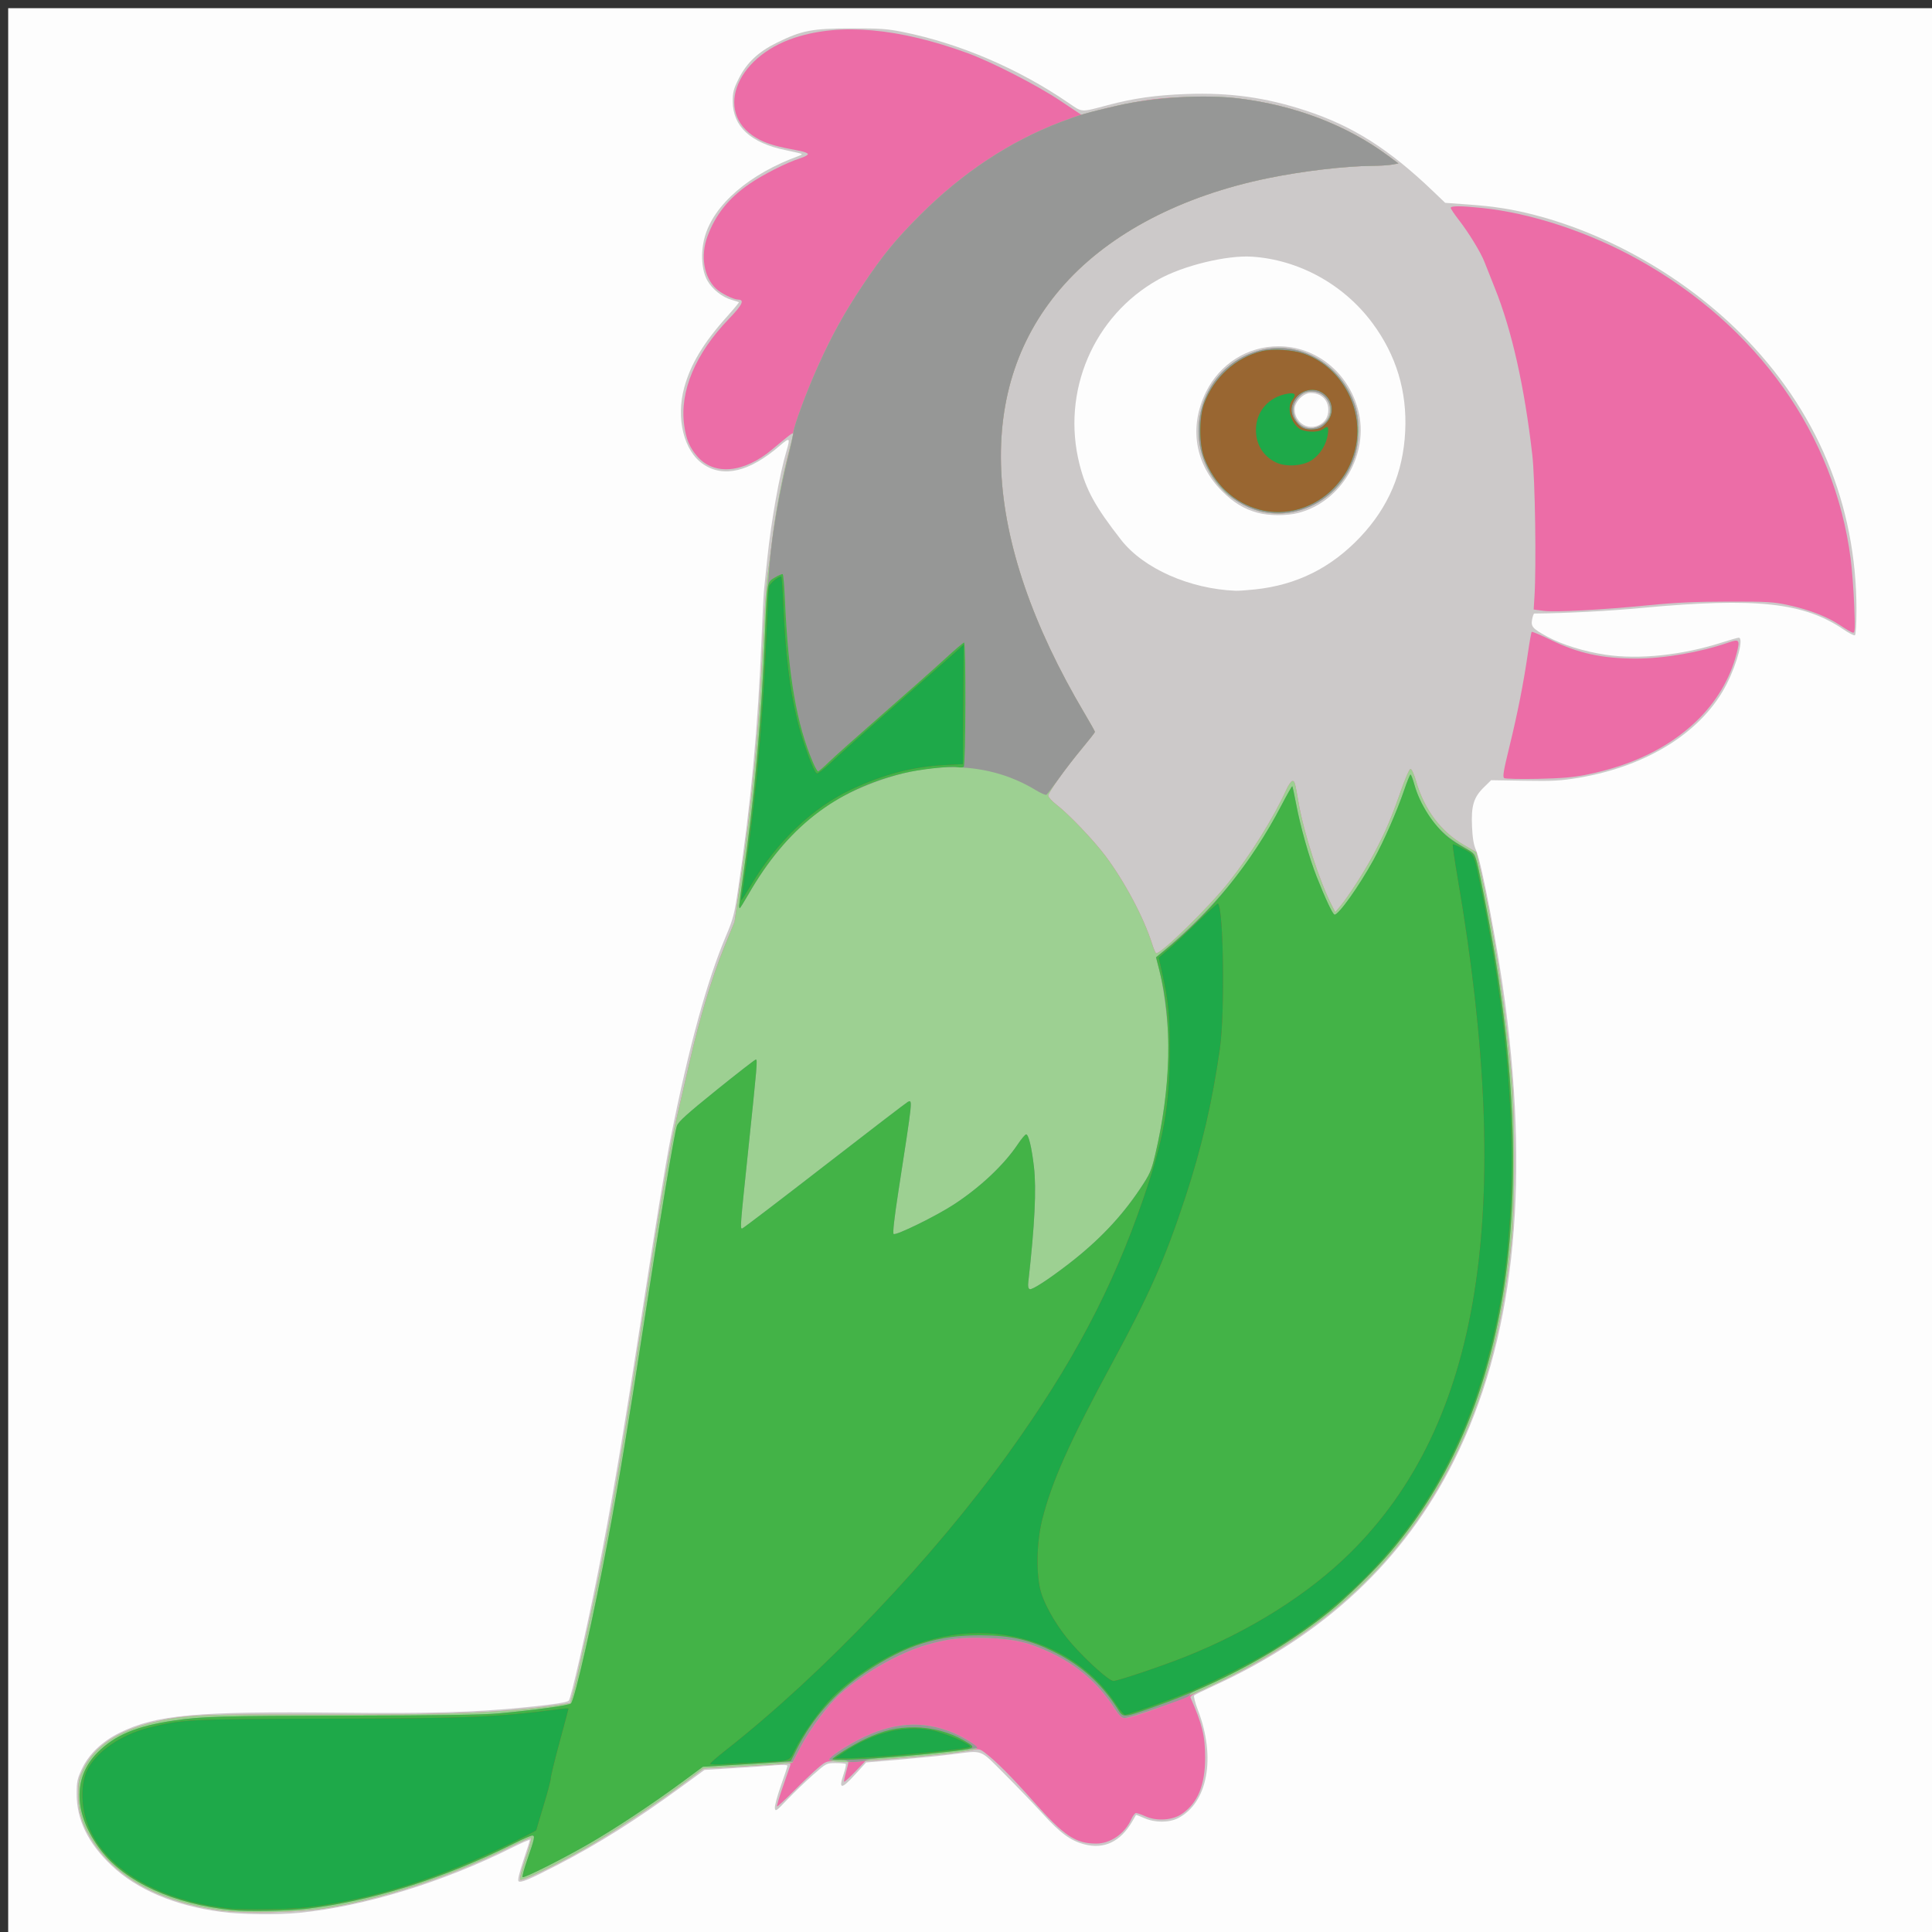 <?xml version="1.0" encoding="UTF-8" standalone="no"?>
<!-- Created with Inkscape (http://www.inkscape.org/) -->

<svg
   xmlns:dc="http://purl.org/dc/elements/1.1/"
   xmlns:cc="http://creativecommons.org/ns#"
   xmlns:rdf="http://www.w3.org/1999/02/22-rdf-syntax-ns#"
   xmlns:svg="http://www.w3.org/2000/svg"
   xmlns="http://www.w3.org/2000/svg"
   xmlns:sodipodi="http://sodipodi.sourceforge.net/DTD/sodipodi-0.dtd"
   xmlns:inkscape="http://www.inkscape.org/namespaces/inkscape"
   version="1.1"
   id="svg148"
   width="1200"
   height="1200"
   viewBox="0 0 1200 1200"
   sodipodi:docname="tawk-to.svg"
   inkscape:version="0.92.3 (2405546, 2018-03-11)">
  <rect x="0" y="0" width="1200" height="1200" fill="#333333" stroke="none"/>
  <defs
     id="defs152" />
  <sodipodi:namedview
     pagecolor="#ffffff"
     bordercolor="#666666"
     borderopacity="1"
     objecttolerance="10"
     gridtolerance="10"
     guidetolerance="10"
     inkscape:pageopacity="0"
     inkscape:pageshadow="2"
     inkscape:window-width="1920"
     inkscape:window-height="1027"
     id="namedview150"
     showgrid="false"
     inkscape:zoom="0.19666667"
     inkscape:cx="600"
     inkscape:cy="600"
     inkscape:window-x="1912"
     inkscape:window-y="-8"
     inkscape:window-maximized="1"
     inkscape:current-layer="svg148" />
  <g
     id="g158"
     transform="translate(5.085,5.085)">
    <path
       style="fill:#fdfdfd"
       d="M 0,600 V 0 h 600 600 v 600 600 H 600 0 Z"
       id="path174"
       inkscape:connector-curvature="0" />
    <path
       style="fill:#ccc9c9"
       d="M 132,1182.376 C 103.37,1178.51 80.095,1168.651 64.279,1153.691 49.591,1139.798 42.484,1125.201 42.518,1109 c 0.016,-7.475 0.408,-9.327 3.248,-15.358 4.352,-9.241 12.597,-17.135 23.493,-22.494 22.7,-11.165 46.982,-13.376 136.654,-12.444 55.805,0.58 83.715,-0.219 114.586,-3.279 18.052,-1.79 26.557,-3.082 27.681,-4.207 1.381,-1.381 10.523,-41.419 17.93,-78.526 8.256,-41.363 15.711,-85.226 27.395,-161.192 8.404,-54.64 14.904,-94.372 17.915,-109.5 11.252,-56.535 22.503,-97.637 34.455,-125.866 4.419,-10.437 5.193,-13.434 7.52,-29.134 7.993,-53.915 12.251,-99.643 14.574,-156.5 0.562,-13.75 1.242,-27.025 1.512,-29.5 0.27,-2.475 1.191,-11.25 2.047,-19.5 2.383,-22.97 7.594,-52.071 11.951,-66.743 2.384,-8.028 1.956,-8.331 -4.23,-2.99 -18.775,16.211 -34.928,20.101 -47.587,11.46 -12.019,-8.205 -17.016,-28.448 -11.755,-47.625 3.987,-14.532 11.922,-27.717 26.426,-43.907 4.338,-4.843 7.725,-8.924 7.527,-9.07 -0.199,-0.145 -2.201,-0.792 -4.45,-1.437 -5.864,-1.681 -11.852,-6.378 -15.018,-11.78 -3.697,-6.308 -4.443,-17.354 -1.825,-27.025 5.497,-20.307 27.81,-39.557 58.824,-50.748 1.041,-0.376 1.71,-0.867 1.485,-1.091 -0.224,-0.224 -4.691,-1.283 -9.925,-2.352 -21.774,-4.448 -32.879,-14.669 -32.931,-30.309 -0.019,-5.647 0.518,-7.697 3.663,-14 4.978,-9.974 12.109,-16.713 23.749,-22.442 15.537,-7.647 21.71,-8.838 46.066,-8.892 18.007,-0.04 22.6,0.278 32.227,2.228 35.303,7.15 71.673,22.711 102.724,43.951 8.976,6.14 7.35,6.042 24.568,1.478 16.205,-4.295 29.88,-6.22 49.037,-6.9 26.808,-0.952 48.978,2.131 73.761,10.258 29.293,9.606 51.598,23.726 79.201,50.137 l 7.527,7.202 14.477,1.041 c 16.161,1.162 27.649,2.982 41.29,6.541 46.701,12.184 92.981,38.839 127.813,73.612 47.151,47.072 71.874,106.095 71.874,171.586 0,8.637 -0.415,15.453 -0.961,15.791 -0.528,0.327 -3.629,-1.228 -6.89,-3.454 -24.762,-16.903 -54.456,-20.114 -125.149,-13.535 -21.575,2.008 -46.194,3.294 -67.139,3.507 -0.351,0.004 -0.947,1.649 -1.323,3.655 -0.836,4.456 0.293,5.735 9.462,10.719 9.143,4.97 23.023,9.271 36.222,11.223 20.828,3.08 47.622,0.257 72.163,-7.604 5.127,-1.642 9.838,-2.986 10.469,-2.986 3.221,0 -0.741,15.424 -7.32,28.5 -14.889,29.591 -48.936,51.234 -92.033,58.503 -11.162,1.883 -15.928,2.144 -33.707,1.845 L 921.086,479.5 l -4.527,4.442 c -6.352,6.233 -7.94,11.517 -7.344,24.443 0.335,7.258 1.043,11.386 2.506,14.615 3.47,7.655 13.809,62.106 18.228,96 15.222,116.762 4.77,209.67 -31.837,283 -30.999,62.096 -80.595,108.546 -149.613,140.123 -6.05,2.768 -11.386,5.406 -11.858,5.863 -0.473,0.458 0.574,4.544 2.333,9.106 11.3,29.302 6.119,57.602 -12.282,67.086 -5.696,2.936 -14.49,2.929 -21.098,-0.017 -2.697,-1.202 -4.982,-2.068 -5.076,-1.924 -0.095,0.144 -1.222,2.062 -2.505,4.262 -7.207,12.358 -17.355,17.167 -29.515,13.988 -8.612,-2.252 -14.838,-6.824 -26.07,-19.142 -5.439,-5.965 -16.07,-17.033 -23.626,-24.595 -15.692,-15.706 -12.964,-14.673 -32.261,-12.218 -6.623,0.842 -21.408,2.331 -32.855,3.308 l -20.813,1.776 -7.075,7.754 c -8.266,9.059 -10.122,9.003 -7.01,-0.214 1.115,-3.303 1.769,-6.264 1.452,-6.581 -0.317,-0.317 -3.146,-0.576 -6.288,-0.576 -5.674,0 -5.77,0.05 -14.083,7.355 -4.604,4.045 -11.746,10.907 -15.871,15.248 -6.962,7.327 -7.521,7.709 -7.799,5.327 -0.164,-1.411 1.523,-7.673 3.75,-13.916 2.227,-6.243 4.049,-11.787 4.049,-12.32 0,-0.595 -2.803,-0.728 -7.25,-0.345 -3.987,0.344 -15.572,1.137 -25.742,1.764 l -18.492,1.139 -14.474,10.566 c -28.516,20.817 -51.672,35.424 -76.541,48.284 -17.958,9.286 -23.29,11.508 -24.564,10.233 -0.579,-0.579 0.588,-5.463 3.065,-12.838 2.2,-6.547 3.999,-12.266 3.999,-12.709 0,-0.443 -4.935,1.67 -10.966,4.694 -42.747,21.439 -91.84,36.509 -131.89,40.488 -14.052,1.396 -36.405,1.125 -49.144,-0.595 z M 774.5,361.008 c 25.865,-2.751 47.224,-13.393 65.309,-32.541 17.492,-18.52 26.63,-39.992 27.896,-65.55 1.238,-25.001 -5.559,-47.439 -20.434,-67.45 -17.772,-23.909 -45.671,-39.255 -74.771,-41.131 -15.719,-1.013 -42.695,5.568 -58.07,14.166 -40.374,22.578 -60.451,69.678 -48.979,114.901 4.039,15.92 9.721,26.234 25.804,46.837 13.87,17.767 42.577,30.504 71.245,31.609 1.65,0.064 7.05,-0.315 12,-0.842 z m 1.605,-47.591 c -8.317,-2.237 -14.992,-6.279 -22.131,-13.404 C 737.062,283.137 733.321,260.066 743.978,238.379 752.571,220.893 769.852,210 789,210 c 23.174,0 43.385,16.184 49.492,39.631 7.062,27.112 -10.184,56.844 -37.027,63.836 -7.273,1.894 -18.211,1.873 -25.36,-0.05 z m 38.211,-54.535 c 3.679,-1.882 5.64,-5.143 5.64,-9.383 0,-6.225 -4.474,-10.5 -10.99,-10.5 -4.521,0 -9.979,5.578 -9.93,10.15 0.087,8.244 8.15,13.38 15.28,9.733 z"
       id="path172"
       inkscape:connector-curvature="0" />
    <path
       style="fill:#ec6da7"
       d="m 131.609,1181.51 c -36.53,-5.207 -63.549,-19.686 -78.526,-42.078 -6.889,-10.3 -9.573,-18.687 -9.579,-29.933 -0.004,-8.002 0.34,-9.728 3.105,-15.562 6.805,-14.362 21.648,-24.235 44.361,-29.509 19.039,-4.421 29.173,-4.884 101.029,-4.618 81.158,0.301 115.976,-1.079 149.245,-5.914 l 7.745,-1.126 1.518,-5.113 c 2.287,-7.701 13.838,-60.334 18.463,-84.13 7.741,-39.827 13.352,-73.463 26.527,-159.028 9.758,-63.374 15.822,-98.938 19.521,-114.5 1.634,-6.875 5.22,-22.4 7.968,-34.5 6.344,-27.931 14.158,-53.87 21.992,-73 l 6.142,-15 3.878,-26.5 c 6.674,-45.605 10.934,-88.786 13.021,-132 1.638,-33.918 2.831,-51.847 3.894,-58.5 0.527,-3.3 1.697,-12.3 2.6,-20 1.851,-15.788 7.163,-43.518 10.911,-56.955 1.374,-4.925 2.302,-9.15 2.063,-9.389 -0.442,-0.442 -2.293,0.973 -12.989,9.926 -17.429,14.588 -35.884,16.357 -46.345,4.442 -4.876,-5.553 -7.103,-10.825 -8.286,-19.609 -2.84,-21.102 6.945,-44.343 27.762,-65.937 8.466,-8.782 9.956,-11.946 5.651,-11.999 -2.853,-0.035 -10.534,-3.862 -13.623,-6.787 -7.596,-7.193 -9.76,-20.414 -5.316,-32.468 4.97,-13.479 13.056,-23.602 26.006,-32.553 8.278,-5.723 23.325,-13.334 31.378,-15.873 2.923,-0.921 5.157,-2.153 4.964,-2.736 -0.193,-0.584 -2.34,-1.432 -4.77,-1.886 C 477.865,86.05 472.465,84.573 467.071,81.878 437.81,67.256 450.439,30.577 489,18.19 c 28.176,-9.051 64.066,-5.823 106.5,9.579 15.174,5.508 43.448,19.998 58,29.726 l 13,8.69 6,-1.617 c 13.462,-3.629 27.649,-6.562 38.801,-8.022 13.496,-1.767 40.241,-2.03 52.725,-0.519 35.067,4.244 67.429,16.628 92.974,35.578 l 6.5,4.822 -4,0.73 c -2.2,0.401 -7.825,0.756 -12.5,0.788 -16.721,0.115 -43.087,3.234 -64.5,7.631 -53.598,11.005 -97.736,33.99 -126.322,65.783 -56.786,63.158 -52.372,157.545 12.48,266.831 3.488,5.878 6.342,10.969 6.342,11.313 0,0.344 -3.615,4.984 -8.032,10.312 -10.461,12.616 -20.922,27.256 -20.948,29.315 -0.011,0.896 2.396,3.492 5.348,5.77 7.447,5.746 22.971,22.019 30.143,31.6 12.064,16.115 23.938,38.497 29.046,54.752 0.994,3.163 2.134,5.75 2.535,5.75 3.49,0 32.673,-28.59 44.914,-44 13.694,-17.241 27.801,-39.908 35.94,-57.75 1.317,-2.888 2.985,-5.25 3.705,-5.25 1.457,0 1.605,0.524 3.946,14 3.189,18.35 12.872,48.241 20.424,63.044 l 2.244,4.399 2.942,-3.472 c 5.136,-6.061 15.431,-22.108 21.153,-32.972 7.094,-13.47 10.866,-22.278 16.697,-39 2.681,-7.686 5.25,-13.5 5.966,-13.5 0.706,0 2.209,3.289 3.427,7.5 5.124,17.725 15.302,31.344 29.657,39.685 l 7.757,4.507 1.992,8.654 c 8.869,38.539 16.638,90.06 20.306,134.654 1.606,19.53 1.623,77.24 0.028,94 -4.821,50.638 -14.143,89.535 -30.289,126.379 -30.674,69.997 -83.713,121.438 -160.762,155.916 -6.169,2.761 -9.171,4.617 -8.807,5.446 7.358,16.721 9.1,23.843 9.113,37.258 0.017,17.029 -4.509,28.135 -14.24,34.938 -5.839,4.082 -15.619,4.8 -22.702,1.667 -2.618,-1.158 -5.309,-2.105 -5.981,-2.105 -0.672,0 -2.034,1.802 -3.027,4.006 -4.004,8.879 -12.866,14.998 -21.708,14.989 -12.823,-0.014 -19.969,-4.796 -38.724,-25.921 -13.78,-15.521 -23.383,-25.163 -30.353,-30.48 -3.152,-2.404 -3.893,-2.565 -7.846,-1.707 -5.813,1.262 -29.471,3.852 -49.866,5.458 l -16.5,1.299 -6.412,6.682 c -3.527,3.675 -6.606,6.488 -6.843,6.252 -0.237,-0.236 0.313,-2.987 1.222,-6.112 0.908,-3.125 1.502,-5.831 1.319,-6.014 -0.183,-0.183 -3.341,-0.43 -7.018,-0.549 -6.624,-0.214 -6.736,-0.173 -12.112,4.419 -2.984,2.55 -9.748,9 -15.03,14.334 -5.282,5.334 -9.82,9.482 -10.084,9.219 -0.264,-0.264 1.33,-5.631 3.543,-11.927 2.212,-6.296 4.289,-12.287 4.615,-13.312 0.539,-1.694 0.147,-1.812 -4.304,-1.287 -2.693,0.317 -14.917,1.117 -27.164,1.778 l -22.267,1.201 -12.733,9.501 c -17.209,12.841 -45.892,31.741 -61.733,40.678 -18.879,10.652 -38.39,20.01 -39.44,18.917 -0.521,-0.543 0.823,-5.947 3.259,-13.108 2.28,-6.701 3.864,-12.466 3.52,-12.81 -0.344,-0.344 -6.411,2.26 -13.482,5.787 -36.049,17.982 -78.493,32.063 -113.856,37.775 -17.023,2.749 -51.442,3.503 -65.891,1.444 z M 929.188,478.202 c -1.051,-0.718 -0.415,-4.557 3.198,-19.3 5.118,-20.887 8.816,-39.567 11.52,-58.201 1.021,-7.039 2.09,-13.031 2.373,-13.314 0.284,-0.284 5.625,1.97 11.868,5.009 17.039,8.293 31.853,11.548 52.724,11.584 17.324,0.03 39.962,-3.874 57.424,-9.903 7.084,-2.446 7.489,-1.895 5.172,7.047 -4.038,15.582 -12.745,30.103 -25.15,41.943 -17.054,16.277 -39.803,27.328 -67.948,33.009 -8.25,1.665 -15.569,2.294 -30.37,2.609 -10.725,0.228 -20.09,0.011 -20.812,-0.482 z m 209.059,-94.677 c -8.014,-5.44 -19.108,-9.804 -32.294,-12.702 -9.504,-2.089 -12.906,-2.294 -37.453,-2.26 -20.082,0.028 -32.637,0.595 -49,2.212 -29.958,2.962 -58.724,4.495 -66,3.517 l -6,-0.807 0.5,-7.993 c 1.201,-19.192 0.381,-73.001 -1.341,-87.993 -4.889,-42.582 -12.732,-77.484 -23.324,-103.795 -2.481,-6.163 -5.343,-13.373 -6.361,-16.022 -2.293,-5.968 -9.741,-18.152 -16.145,-26.411 -2.656,-3.426 -4.829,-6.688 -4.829,-7.25 0,-1.308 6.109,-1.296 19.144,0.038 30.654,3.136 66.622,14.982 97.221,32.02 74.224,41.329 122.006,108.625 132.038,185.96 0.818,6.303 1.803,19.223 2.189,28.71 0.589,14.463 0.476,17.231 -0.695,17.135 -0.768,-0.063 -4.211,-2.025 -7.649,-4.36 z M 779,312.909 c -6.766,-1.312 -17.91,-7.206 -23.191,-12.267 -29.586,-28.352 -17.358,-77.929 21.733,-88.111 32.198,-8.386 64.025,19.612 61.133,53.778 -1.579,18.653 -11.925,34.29 -27.86,42.105 -10.747,5.271 -20.615,6.665 -31.815,4.494 z m 37.102,-54.193 c 9.298,-6.252 4.828,-20.77 -6.368,-20.682 -9.22,0.072 -14.56,9.82 -9.724,17.751 3.393,5.566 10.302,6.824 16.092,2.931 z"
       id="path170"
       inkscape:connector-curvature="0" />
    <path
       style="fill:#9dd092"
       d="m 131.609,1181.51 c -36.53,-5.207 -63.549,-19.686 -78.526,-42.078 -6.889,-10.3 -9.573,-18.687 -9.579,-29.933 -0.004,-8.002 0.34,-9.728 3.105,-15.562 6.805,-14.362 21.648,-24.235 44.361,-29.509 19.039,-4.421 29.173,-4.884 101.029,-4.618 81.158,0.301 115.976,-1.079 149.245,-5.914 l 7.745,-1.126 1.518,-5.113 c 2.287,-7.701 13.838,-60.334 18.463,-84.13 7.741,-39.827 13.352,-73.463 26.527,-159.028 9.758,-63.374 15.822,-98.938 19.521,-114.5 1.634,-6.875 5.22,-22.4 7.968,-34.5 6.344,-27.931 14.158,-53.87 21.992,-73 l 6.142,-15 3.878,-26.5 c 6.674,-45.605 10.934,-88.786 13.021,-132 1.619,-33.528 2.836,-51.74 3.944,-59 0.545,-3.575 1.69,-12.35 2.543,-19.5 1.974,-16.536 5.73,-36.662 9.704,-52 1.71,-6.6 3.21,-13.125 3.333,-14.5 0.382,-4.266 8.217,-25.495 15.075,-40.845 8.588,-19.222 16.456,-33.516 27.881,-50.655 12.81,-19.217 20.595,-28.726 36.438,-44.511 26.012,-25.917 55.256,-45.233 86.609,-57.207 12.044,-4.6 16.269,-5.823 35.452,-10.262 22.412,-5.186 53.782,-7.066 75.026,-4.494 35.067,4.244 67.429,16.628 92.974,35.578 l 6.5,4.822 -4,0.73 c -2.2,0.401 -7.825,0.756 -12.5,0.788 -16.721,0.115 -43.087,3.234 -64.5,7.631 -53.598,11.005 -97.736,33.99 -126.322,65.783 -56.786,63.158 -52.372,157.545 12.48,266.831 3.488,5.878 6.342,10.969 6.342,11.313 0,0.344 -3.615,4.984 -8.032,10.312 -10.461,12.616 -20.922,27.256 -20.948,29.315 -0.011,0.896 2.396,3.492 5.348,5.77 7.447,5.746 22.971,22.019 30.143,31.6 12.064,16.115 23.938,38.497 29.046,54.752 0.994,3.163 2.134,5.75 2.535,5.75 3.49,0 32.673,-28.59 44.914,-44 13.694,-17.241 27.801,-39.908 35.94,-57.75 1.317,-2.888 2.985,-5.25 3.705,-5.25 1.457,0 1.605,0.524 3.946,14 3.189,18.35 12.872,48.241 20.424,63.044 l 2.244,4.399 2.942,-3.472 c 5.136,-6.061 15.431,-22.108 21.153,-32.972 7.094,-13.47 10.866,-22.278 16.697,-39 2.681,-7.686 5.25,-13.5 5.966,-13.5 0.706,0 2.209,3.289 3.427,7.5 5.124,17.725 15.302,31.344 29.657,39.685 l 7.757,4.507 1.992,8.654 c 8.869,38.539 16.638,90.06 20.306,134.654 1.606,19.53 1.623,77.24 0.028,94 -6.803,71.456 -23.363,123.307 -54.614,171 C 848.481,979.954 805.007,1015.44 743,1043.98 725.832,1051.881 697.99,1062 693.415,1062 c -1.764,0 -3.363,-1.614 -6.686,-6.75 -9.461,-14.62 -22.596,-26.008 -38.862,-33.69 -14.138,-6.678 -22.809,-8.698 -39.867,-9.29 -16.03,-0.556 -24.01,0.352 -37.577,4.274 -17.114,4.947 -39.046,17.398 -53.659,30.462 -7.668,6.855 -19.228,22.391 -25.035,33.645 l -4.722,9.151 -5.754,0.576 c -3.165,0.317 -15.553,1.113 -27.529,1.768 l -21.775,1.192 -12.725,9.495 c -17.202,12.835 -45.886,31.736 -61.725,40.672 -18.879,10.652 -38.39,20.01 -39.44,18.917 -0.521,-0.543 0.823,-5.947 3.259,-13.108 2.28,-6.701 3.864,-12.466 3.52,-12.81 -0.344,-0.344 -6.411,2.26 -13.482,5.787 -36.049,17.982 -78.493,32.063 -113.856,37.775 -17.023,2.749 -51.442,3.503 -65.891,1.444 z M 516.25,1089.233 c -3.438,-0.18 -6.25,-0.752 -6.25,-1.27 0,-1.527 8.853,-7.6 18,-12.348 21.074,-10.939 39.738,-12.361 58.691,-4.471 7.865,3.274 15.694,8.424 14.86,9.775 -0.884,1.43 -24.018,4.194 -55.05,6.578 -11,0.845 -20.9,1.655 -22,1.8 -1.1,0.145 -4.812,0.117 -8.25,-0.064 z M 779,312.909 c -6.766,-1.312 -17.91,-7.206 -23.191,-12.267 -29.586,-28.352 -17.358,-77.929 21.733,-88.111 32.198,-8.386 64.025,19.612 61.133,53.778 -1.579,18.653 -11.925,34.29 -27.86,42.105 -10.747,5.271 -20.615,6.665 -31.815,4.494 z m 37.102,-54.193 c 9.298,-6.252 4.828,-20.77 -6.368,-20.682 -9.22,0.072 -14.56,9.82 -9.724,17.751 3.393,5.566 10.302,6.824 16.092,2.931 z"
       id="path168"
       inkscape:connector-curvature="0" />
    <path
       style="fill:#969796"
       d="m 139,1181.326 c -36.138,-3.657 -66.122,-17.341 -81.347,-37.126 -16.93,-22.002 -17.798,-44.941 -2.292,-60.614 10.808,-10.925 24.268,-16.586 47.639,-20.034 17.346,-2.559 28.898,-2.881 108.5,-3.018 54.831,-0.094 83.283,-0.524 93,-1.406 22.386,-2.031 43.538,-4.914 45.008,-6.133 2.358,-1.957 14.294,-54.759 23.395,-103.494 6.626,-35.48 12.27,-69.581 22.098,-133.5 9.578,-62.296 18.736,-117.109 20.345,-121.77 0.902,-2.615 6.285,-7.484 24.638,-22.288 C 452.899,661.524 463.878,653 464.38,653 c 1.11,0 0.871,2.829 -4.86,57.5 -4.857,46.334 -4.947,47.5 -3.67,47.5 0.467,0 23.53,-17.583 51.25,-39.073 27.72,-21.49 50.982,-39.321 51.693,-39.624 2.998,-1.276 3.152,-2.739 -5.872,55.641 -2.537,16.412 -3.589,25.788 -2.965,26.412 1.229,1.229 26.439,-11.126 37.544,-18.399 16.399,-10.742 31.076,-24.58 39.586,-37.323 2.253,-3.374 4.588,-6.134 5.19,-6.134 1.492,0 3.421,7.99 4.829,20 1.62,13.815 0.534,36.092 -3.501,71.815 -0.293,2.59 -2.3e-4,3.98 0.91,4.329 1.459,0.56 11.439,-5.907 23.83,-15.44 18.754,-14.429 32.909,-29.275 44.641,-46.819 6.146,-9.191 7.027,-11.166 9.378,-21.014 6.054,-25.365 9.323,-55.113 8.172,-74.37 -0.864,-14.45 -3.197,-31.376 -5.609,-40.697 L 712.907,589.5 718.186,585 c 32.379,-27.598 54.265,-54.66 72.576,-89.742 3.552,-6.804 6.621,-12.209 6.82,-12.009 0.199,0.199 1.294,5.287 2.433,11.307 2.635,13.928 8.073,33.148 12.686,44.839 5.476,13.878 10.076,23.605 11.163,23.605 2.615,0 15.052,-17.497 24.168,-34 6.386,-11.561 14.534,-30.109 19,-43.25 1.822,-5.362 3.612,-9.75 3.976,-9.75 0.364,0 1.425,2.741 2.356,6.092 4.592,16.515 15.072,30.146 29.157,37.921 4.116,2.272 7.902,4.913 8.413,5.868 1.199,2.24 9.201,42.065 12.481,62.119 23.541,143.913 10.281,255.326 -40.087,336.812 -24.059,38.923 -58.376,72.274 -99.588,96.784 -11.45,6.81 -34.468,18.545 -43.992,22.427 -3.163,1.289 -5.75,2.828 -5.75,3.418 0,1.185 -2.77,2.298 -23.884,9.59 -7.911,2.732 -15.427,4.968 -16.702,4.968 -1.764,0 -3.363,-1.614 -6.686,-6.75 -9.461,-14.62 -22.596,-26.008 -38.862,-33.69 -14.138,-6.678 -22.809,-8.698 -39.867,-9.29 -16.03,-0.556 -24.01,0.352 -37.577,4.274 -17.076,4.936 -39.046,17.399 -53.578,30.39 -7.649,6.839 -18.671,21.548 -24.676,32.931 l -4.941,9.366 -6.865,0.279 c -3.776,0.154 -16.315,0.835 -27.865,1.514 l -21,1.235 -13,9.605 c -17.864,13.199 -41.078,28.582 -57.365,38.014 -16.402,9.498 -40.814,21.776 -41.645,20.945 -0.329,-0.329 0.935,-5.036 2.809,-10.461 4.737,-13.712 5.081,-15.363 3.201,-15.363 -0.845,0 -5.917,2.194 -11.269,4.875 -43.197,21.638 -88.411,35.864 -129.226,40.658 -11.133,1.308 -36.585,1.746 -46.006,0.793 z m 382.166,-92.559 c -0.535,-0.535 -3.266,-0.814 -6.07,-0.619 -2.804,0.194 -5.097,0.02 -5.097,-0.387 0.001,-1.345 9.364,-7.662 18.001,-12.146 21.074,-10.939 39.738,-12.361 58.691,-4.471 6.649,2.768 15.97,8.529 15.141,9.358 -0.653,0.653 -35.166,4.411 -50.832,5.535 -8.525,0.612 -16.4,1.496 -17.5,1.965 -3.136,1.337 -11.258,1.841 -12.334,0.765 z M 454,557.593 c 0,-0.774 1.098,-8.986 2.441,-18.25 5.97,-41.2 10.531,-88.045 12.544,-128.843 3.05,-61.812 4.008,-72.859 8.668,-100 1.417,-8.25 4.257,-21.75 6.311,-30 2.055,-8.25 3.742,-15.9 3.75,-17 0.024,-3.324 7.949,-24.772 14.907,-40.345 8.588,-19.222 16.456,-33.516 27.881,-50.655 12.81,-19.217 20.595,-28.726 36.438,-44.511 26.012,-25.917 55.256,-45.233 86.609,-57.207 12.044,-4.6 16.269,-5.823 35.452,-10.262 22.412,-5.186 53.782,-7.066 75.026,-4.494 35.067,4.244 67.429,16.628 92.974,35.578 l 6.5,4.822 -4,0.73 c -2.2,0.401 -7.825,0.756 -12.5,0.788 -16.721,0.115 -43.087,3.234 -64.5,7.631 -53.598,11.005 -97.736,33.99 -126.322,65.783 -56.786,63.158 -52.372,157.545 12.48,266.831 3.488,5.878 6.342,10.977 6.342,11.33 0,0.353 -3.56,4.907 -7.911,10.119 -4.351,5.213 -10.926,13.731 -14.611,18.93 -3.685,5.199 -7.105,9.703 -7.6,10.009 -0.495,0.306 -3.483,-1.008 -6.639,-2.92 -32.267,-19.543 -72.581,-18.922 -115.645,1.781 -24.468,11.763 -45.696,33.084 -63.036,63.313 -2.603,4.537 -4.918,8.25 -5.145,8.25 C 454.186,559 454,558.367 454,557.593 Z M 777.634,312.414 c -19.136,-4.632 -34.82,-22.286 -37.638,-42.366 -3.713,-26.455 12.265,-50.932 37.546,-57.517 24.653,-6.421 50.351,8.574 59.069,34.469 2.742,8.145 2.515,23.408 -0.476,32 -8.732,25.084 -33.787,39.395 -58.5,33.414 z m 38.176,-53.439 c 6.98,-4.256 7.478,-13.03 1.046,-18.442 -3.627,-3.052 -10.227,-3.421 -13.387,-0.749 -5.713,4.83 -6.906,10.348 -3.459,16.001 3.309,5.427 9.936,6.765 15.8,3.19 z"
       id="path166"
       inkscape:connector-curvature="0" />
    <path
       style="fill:#43b347"
       d="m 139,1181.326 c -36.138,-3.657 -66.122,-17.341 -81.347,-37.126 -16.93,-22.002 -17.798,-44.941 -2.292,-60.614 10.808,-10.925 24.268,-16.586 47.639,-20.034 17.346,-2.559 28.898,-2.881 108.5,-3.018 54.831,-0.094 83.283,-0.524 93,-1.406 22.386,-2.031 43.538,-4.914 45.008,-6.133 2.358,-1.957 14.294,-54.759 23.395,-103.494 6.626,-35.48 12.27,-69.581 22.098,-133.5 9.578,-62.296 18.736,-117.109 20.345,-121.77 0.902,-2.615 6.285,-7.484 24.638,-22.288 C 452.899,661.524 463.878,653 464.38,653 c 1.11,0 0.871,2.829 -4.86,57.5 -4.857,46.334 -4.947,47.5 -3.67,47.5 0.467,0 23.53,-17.583 51.25,-39.073 27.72,-21.49 50.982,-39.321 51.693,-39.624 2.998,-1.276 3.152,-2.739 -5.872,55.641 -2.537,16.412 -3.589,25.788 -2.965,26.412 1.229,1.229 26.439,-11.126 37.544,-18.399 16.399,-10.742 31.076,-24.58 39.586,-37.323 2.253,-3.374 4.588,-6.134 5.19,-6.134 1.492,0 3.421,7.99 4.829,20 1.62,13.815 0.534,36.092 -3.501,71.815 -0.293,2.59 -2.3e-4,3.98 0.91,4.329 1.459,0.56 11.439,-5.907 23.83,-15.44 18.754,-14.429 32.909,-29.275 44.641,-46.819 6.146,-9.191 7.027,-11.166 9.378,-21.014 9.928,-41.593 10.853,-82.841 2.579,-115.066 l -2.003,-7.803 3.762,-3 c 29.598,-23.601 55.253,-55.208 74.062,-91.242 3.552,-6.804 6.621,-12.209 6.82,-12.009 0.199,0.199 1.294,5.287 2.433,11.307 2.635,13.928 8.073,33.148 12.686,44.839 5.476,13.878 10.076,23.605 11.163,23.605 2.615,0 15.052,-17.497 24.168,-34 6.386,-11.561 14.534,-30.109 19,-43.25 1.822,-5.362 3.612,-9.75 3.976,-9.75 0.364,0 1.443,2.807 2.397,6.237 3.349,12.045 12.11,25.658 21.094,32.774 2.2,1.743 6.804,4.737 10.232,6.654 7.269,4.066 6.384,1.822 12.161,30.834 36.417,182.909 17.032,317.711 -58.458,406.5 -8.878,10.443 -27.355,28.542 -37.447,36.681 -29.828,24.058 -68.539,45.134 -108.988,59.336 -20.365,7.151 -19.217,7.111 -23.26,0.797 -9.75,-15.226 -22.635,-26.72 -39.033,-34.818 -15.421,-7.616 -26.75,-10.213 -45.208,-10.366 -27.114,-0.225 -47.151,6.172 -72.373,23.103 -18.424,12.368 -32.693,28.465 -42.444,47.883 l -3.573,7.115 -6.805,0.613 c -3.743,0.337 -16.03,1.132 -27.305,1.767 l -20.5,1.155 -13,9.603 c -17.879,13.206 -41.089,28.586 -57.365,38.011 -16.402,9.498 -40.814,21.776 -41.645,20.945 -0.329,-0.329 0.935,-5.036 2.809,-10.461 4.737,-13.712 5.081,-15.363 3.201,-15.363 -0.845,0 -5.917,2.194 -11.269,4.875 -43.197,21.638 -88.411,35.864 -129.226,40.658 -11.133,1.308 -36.585,1.746 -46.006,0.793 z m 373,-93.788 c 0,-1.114 12.966,-9.119 20.381,-12.582 11.444,-5.345 19.377,-7.202 30.619,-7.165 10.775,0.035 21.565,2.92 30.75,8.221 8.436,4.869 8.163,5.011 -14.25,7.452 -30.865,3.36 -67.5,5.572 -67.5,4.075 z M 454,557.593 c 0,-0.774 1.098,-8.986 2.441,-18.25 7.106,-49.038 11.365,-96.147 13.548,-149.843 1.378,-33.882 1.208,-32.908 6.259,-35.92 2.272,-1.355 4.442,-2.272 4.82,-2.038 0.379,0.234 0.982,7.07 1.341,15.192 2.13,48.235 7.274,78.091 17.577,102.016 1.243,2.888 2.615,5.25 3.049,5.25 0.433,0 3.41,-2.56 6.615,-5.689 3.205,-3.129 18.207,-16.504 33.339,-29.723 15.132,-13.219 32.543,-28.659 38.692,-34.311 C 587.83,398.625 593.244,394 593.712,394 c 1.238,0 1.029,76.323 -0.212,77.233 -0.55,0.403 -2.35,0.488 -4,0.188 -4.4,-0.8 -23.701,1.365 -33.5,3.757 -42.458,10.366 -72.577,33.967 -96.442,75.571 -2.603,4.537 -4.918,8.25 -5.145,8.25 C 454.186,559 454,558.367 454,557.593 Z M 777.265,311.458 C 761.474,307.206 749.334,295.893 742.969,279.5 c -3.253,-8.378 -3.313,-25.179 -0.122,-33.919 5.91,-16.182 19.798,-28.745 35.999,-32.566 6.997,-1.65 19.115,-0.849 26.321,1.74 23.552,8.461 37.594,35.28 31.302,59.785 -2.342,9.12 -6.126,16.02 -12.555,22.892 -12.119,12.955 -30.314,18.426 -46.65,14.026 z m 41.451,-53.845 c 5.342,-5.829 4.303,-14.326 -2.283,-18.667 -5.998,-3.954 -14.523,-1.539 -17.948,5.083 -2.11,4.079 -1.841,8.146 0.795,12.058 3.076,4.565 6.282,6.088 11.686,5.552 3.544,-0.352 5.143,-1.182 7.75,-4.027 z"
       id="path164"
       inkscape:connector-curvature="0" />
    <path
       style="fill:#996631"
       d="m 137,1180.305 c -46.389,-4.968 -81.279,-27.269 -89.122,-56.965 -2.712,-10.271 -2.257,-21.6 1.159,-28.84 5.382,-11.406 20.866,-22.092 38.427,-26.52 20.386,-5.14 25.42,-5.392 111.036,-5.56 87.835,-0.172 105.285,-0.903 144.75,-6.057 2.612,-0.341 4.75,-0.421 4.75,-0.177 0,0.244 -2.475,9.57 -5.5,20.724 -3.025,11.155 -5.5,21.314 -5.5,22.576 0,1.262 -2.025,8.943 -4.5,17.069 -2.475,8.126 -4.5,14.945 -4.5,15.153 0,0.208 -7.17,3.897 -15.933,8.199 -43.91,21.553 -85.347,34.636 -125.409,39.596 -10.953,1.356 -40.093,1.827 -49.657,0.803 z m 299.071,-89.907 c 0.039,-0.494 4.202,-4.14 9.25,-8.103 60.745,-47.686 129.427,-119.845 176.366,-185.295 39.435,-54.987 63.967,-101.328 83.252,-157.264 12.786,-37.085 16.446,-57.577 16.474,-92.236 0.019,-22.594 -0.756,-30.678 -4.593,-47.9 l -2.205,-9.9 5.942,-5.065 c 3.268,-2.785 11.447,-10.45 18.176,-17.033 6.729,-6.583 12.448,-11.755 12.709,-11.494 3.469,3.469 4.329,67.798 1.202,89.891 -4.712,33.293 -11.335,61.785 -21.617,93 -12.473,37.866 -22.215,59.954 -44.889,101.776 -26.783,49.401 -37.965,74.392 -43.899,98.112 -3.644,14.564 -3.883,34.985 -0.534,45.612 2.902,9.208 10.738,22.175 19.076,31.567 9.941,11.198 23.099,22.933 25.713,22.933 2.668,0 29.857,-9.155 44.505,-14.985 40.293,-16.037 76.516,-38.848 102.544,-64.576 81.196,-80.259 102.197,-211.867 66.823,-418.76 -1.958,-11.451 -3.348,-21.032 -3.088,-21.292 0.259,-0.259 3.23,1.01 6.602,2.82 7.126,3.826 6.445,2.195 11.672,27.977 19.896,98.152 23.619,185.892 10.855,255.815 -17.551,96.146 -63.835,166.382 -140.621,213.394 -12.19,7.463 -32.94,18.029 -49.809,25.363 -11.332,4.927 -39.993,15.242 -42.349,15.242 -0.662,0 -3.07,-2.812 -5.352,-6.25 -9.807,-14.775 -22.628,-25.973 -38.638,-33.747 -26.444,-12.841 -55.951,-14.176 -85.452,-3.867 -17.822,6.228 -39.095,19.63 -52.307,32.953 -7.855,7.921 -18.584,23.061 -23.494,33.153 -3.236,6.651 -2.361,6.355 -21.384,7.225 -6.875,0.314 -16.663,0.854 -21.75,1.199 -5.278,0.358 -9.219,0.242 -9.179,-0.27 z m 82.793,-6.992 c 18.22,-12.27 37.675,-17.281 54.23,-13.968 8.833,1.768 25.788,9.127 24.271,10.534 -1.659,1.539 -61.249,7.028 -76.302,7.028 H 513.527 Z M 455.457,551.75 c 0.773,-3.512 4.321,-29.546 6.507,-47.75 4.457,-37.108 7.348,-74.356 9.043,-116.5 0.575,-14.3 1.271,-27.026 1.546,-28.281 0.425,-1.934 5.616,-6.203 7.558,-6.215 0.336,-0.002 0.921,7.309 1.299,16.246 1.343,31.709 3.82,52.54 8.63,72.573 3.205,13.349 10.324,32.784 12.26,33.467 0.66,0.233 4.8,-3.004 9.2,-7.194 4.4,-4.189 22.175,-20.048 39.5,-35.241 17.325,-15.193 33.975,-29.862 37,-32.597 l 5.5,-4.973 -0.269,37.107 -0.269,37.107 -11.731,0.625 c -19.338,1.03 -37.405,5.762 -57.12,14.961 -24.356,11.365 -46.376,32.25 -62.513,59.292 C 458.441,549.67 455.656,554 455.409,554 c -0.246,0 -0.225,-1.012 0.048,-2.25 z M 777.265,311.458 C 761.474,307.206 749.334,295.893 742.969,279.5 c -3.253,-8.378 -3.313,-25.179 -0.122,-33.919 5.91,-16.182 19.798,-28.745 35.999,-32.566 6.997,-1.65 19.115,-0.849 26.321,1.74 23.552,8.461 37.594,35.28 31.302,59.785 -2.342,9.12 -6.126,16.02 -12.555,22.892 -12.119,12.955 -30.314,18.426 -46.65,14.026 z m 41.451,-53.845 c 5.342,-5.829 4.303,-14.326 -2.283,-18.667 -5.998,-3.954 -14.523,-1.539 -17.948,5.083 -2.11,4.079 -1.841,8.146 0.795,12.058 3.076,4.565 6.282,6.088 11.686,5.552 3.544,-0.352 5.143,-1.182 7.75,-4.027 z"
       id="path162"
       inkscape:connector-curvature="0" />
    <path
       style="fill:#1ea949"
       d="m 137,1180.305 c -46.389,-4.968 -81.279,-27.269 -89.122,-56.965 -2.712,-10.271 -2.257,-21.6 1.159,-28.84 5.382,-11.406 20.866,-22.092 38.427,-26.52 20.386,-5.14 25.42,-5.392 111.036,-5.56 87.835,-0.172 105.285,-0.903 144.75,-6.057 2.612,-0.341 4.75,-0.421 4.75,-0.177 0,0.244 -2.475,9.57 -5.5,20.724 -3.025,11.155 -5.5,21.314 -5.5,22.576 0,1.262 -2.025,8.943 -4.5,17.069 -2.475,8.126 -4.5,14.945 -4.5,15.153 0,0.208 -7.17,3.897 -15.933,8.199 -43.91,21.553 -85.347,34.636 -125.409,39.596 -10.953,1.356 -40.093,1.827 -49.657,0.803 z m 299.071,-89.907 c 0.039,-0.494 4.202,-4.14 9.25,-8.103 60.745,-47.686 129.427,-119.845 176.366,-185.295 39.435,-54.987 63.967,-101.328 83.252,-157.264 12.786,-37.085 16.446,-57.577 16.474,-92.236 0.019,-22.594 -0.756,-30.678 -4.593,-47.9 l -2.205,-9.9 5.942,-5.065 c 3.268,-2.785 11.447,-10.45 18.176,-17.033 6.729,-6.583 12.448,-11.755 12.709,-11.494 3.469,3.469 4.329,67.798 1.202,89.891 -4.712,33.293 -11.335,61.785 -21.617,93 -12.473,37.866 -22.215,59.954 -44.889,101.776 -26.783,49.401 -37.965,74.392 -43.899,98.112 -3.644,14.564 -3.883,34.985 -0.534,45.612 2.902,9.208 10.738,22.175 19.076,31.567 9.941,11.198 23.099,22.933 25.713,22.933 2.668,0 29.857,-9.155 44.505,-14.985 40.293,-16.037 76.516,-38.848 102.544,-64.576 81.196,-80.259 102.197,-211.867 66.823,-418.76 -1.958,-11.451 -3.348,-21.032 -3.088,-21.292 0.259,-0.259 3.23,1.01 6.602,2.82 7.126,3.826 6.445,2.195 11.672,27.977 19.896,98.152 23.619,185.892 10.855,255.815 -17.551,96.146 -63.835,166.382 -140.621,213.394 -12.19,7.463 -32.94,18.029 -49.809,25.363 -11.332,4.927 -39.993,15.242 -42.349,15.242 -0.662,0 -3.07,-2.812 -5.352,-6.25 -9.807,-14.775 -22.628,-25.973 -38.638,-33.747 -26.444,-12.841 -55.951,-14.176 -85.452,-3.867 -17.822,6.228 -39.095,19.63 -52.307,32.953 -7.855,7.921 -18.584,23.061 -23.494,33.153 -3.236,6.651 -2.361,6.355 -21.384,7.225 -6.875,0.314 -16.663,0.854 -21.75,1.199 -5.278,0.358 -9.219,0.242 -9.179,-0.27 z m 82.793,-6.992 c 18.22,-12.27 37.675,-17.281 54.23,-13.968 8.833,1.768 25.788,9.127 24.271,10.534 -1.659,1.539 -61.249,7.028 -76.302,7.028 H 513.527 Z M 455.457,551.75 c 0.773,-3.512 4.321,-29.546 6.507,-47.75 4.457,-37.108 7.348,-74.356 9.043,-116.5 0.575,-14.3 1.271,-27.026 1.546,-28.281 0.425,-1.934 5.616,-6.203 7.558,-6.215 0.336,-0.002 0.921,7.309 1.299,16.246 1.343,31.709 3.82,52.54 8.63,72.573 3.205,13.349 10.324,32.784 12.26,33.467 0.66,0.233 4.8,-3.004 9.2,-7.194 4.4,-4.189 22.175,-20.048 39.5,-35.241 17.325,-15.193 33.975,-29.862 37,-32.597 l 5.5,-4.973 -0.269,37.107 -0.269,37.107 -11.731,0.625 c -19.338,1.03 -37.405,5.762 -57.12,14.961 -24.356,11.365 -46.376,32.25 -62.513,59.292 C 458.441,549.67 455.656,554 455.409,554 c -0.246,0 -0.225,-1.012 0.048,-2.25 z M 787.5,282.157 C 779.583,278.387 775,270.997 775,262 c 0,-11.593 8.023,-20.701 19.908,-22.601 4.512,-0.721 5.264,0.467 2.56,4.042 -3.273,4.327 -1.141,13.312 4.147,17.471 3.22,2.533 11.937,2.894 14.944,0.62 3.161,-2.391 3.748,-1.791 3.073,3.137 -0.855,6.239 -4.579,12.33 -9.716,15.889 -5.52,3.826 -16.147,4.583 -22.416,1.599 z"
       id="path160"
       inkscape:connector-curvature="0" />
  </g>
</svg>
